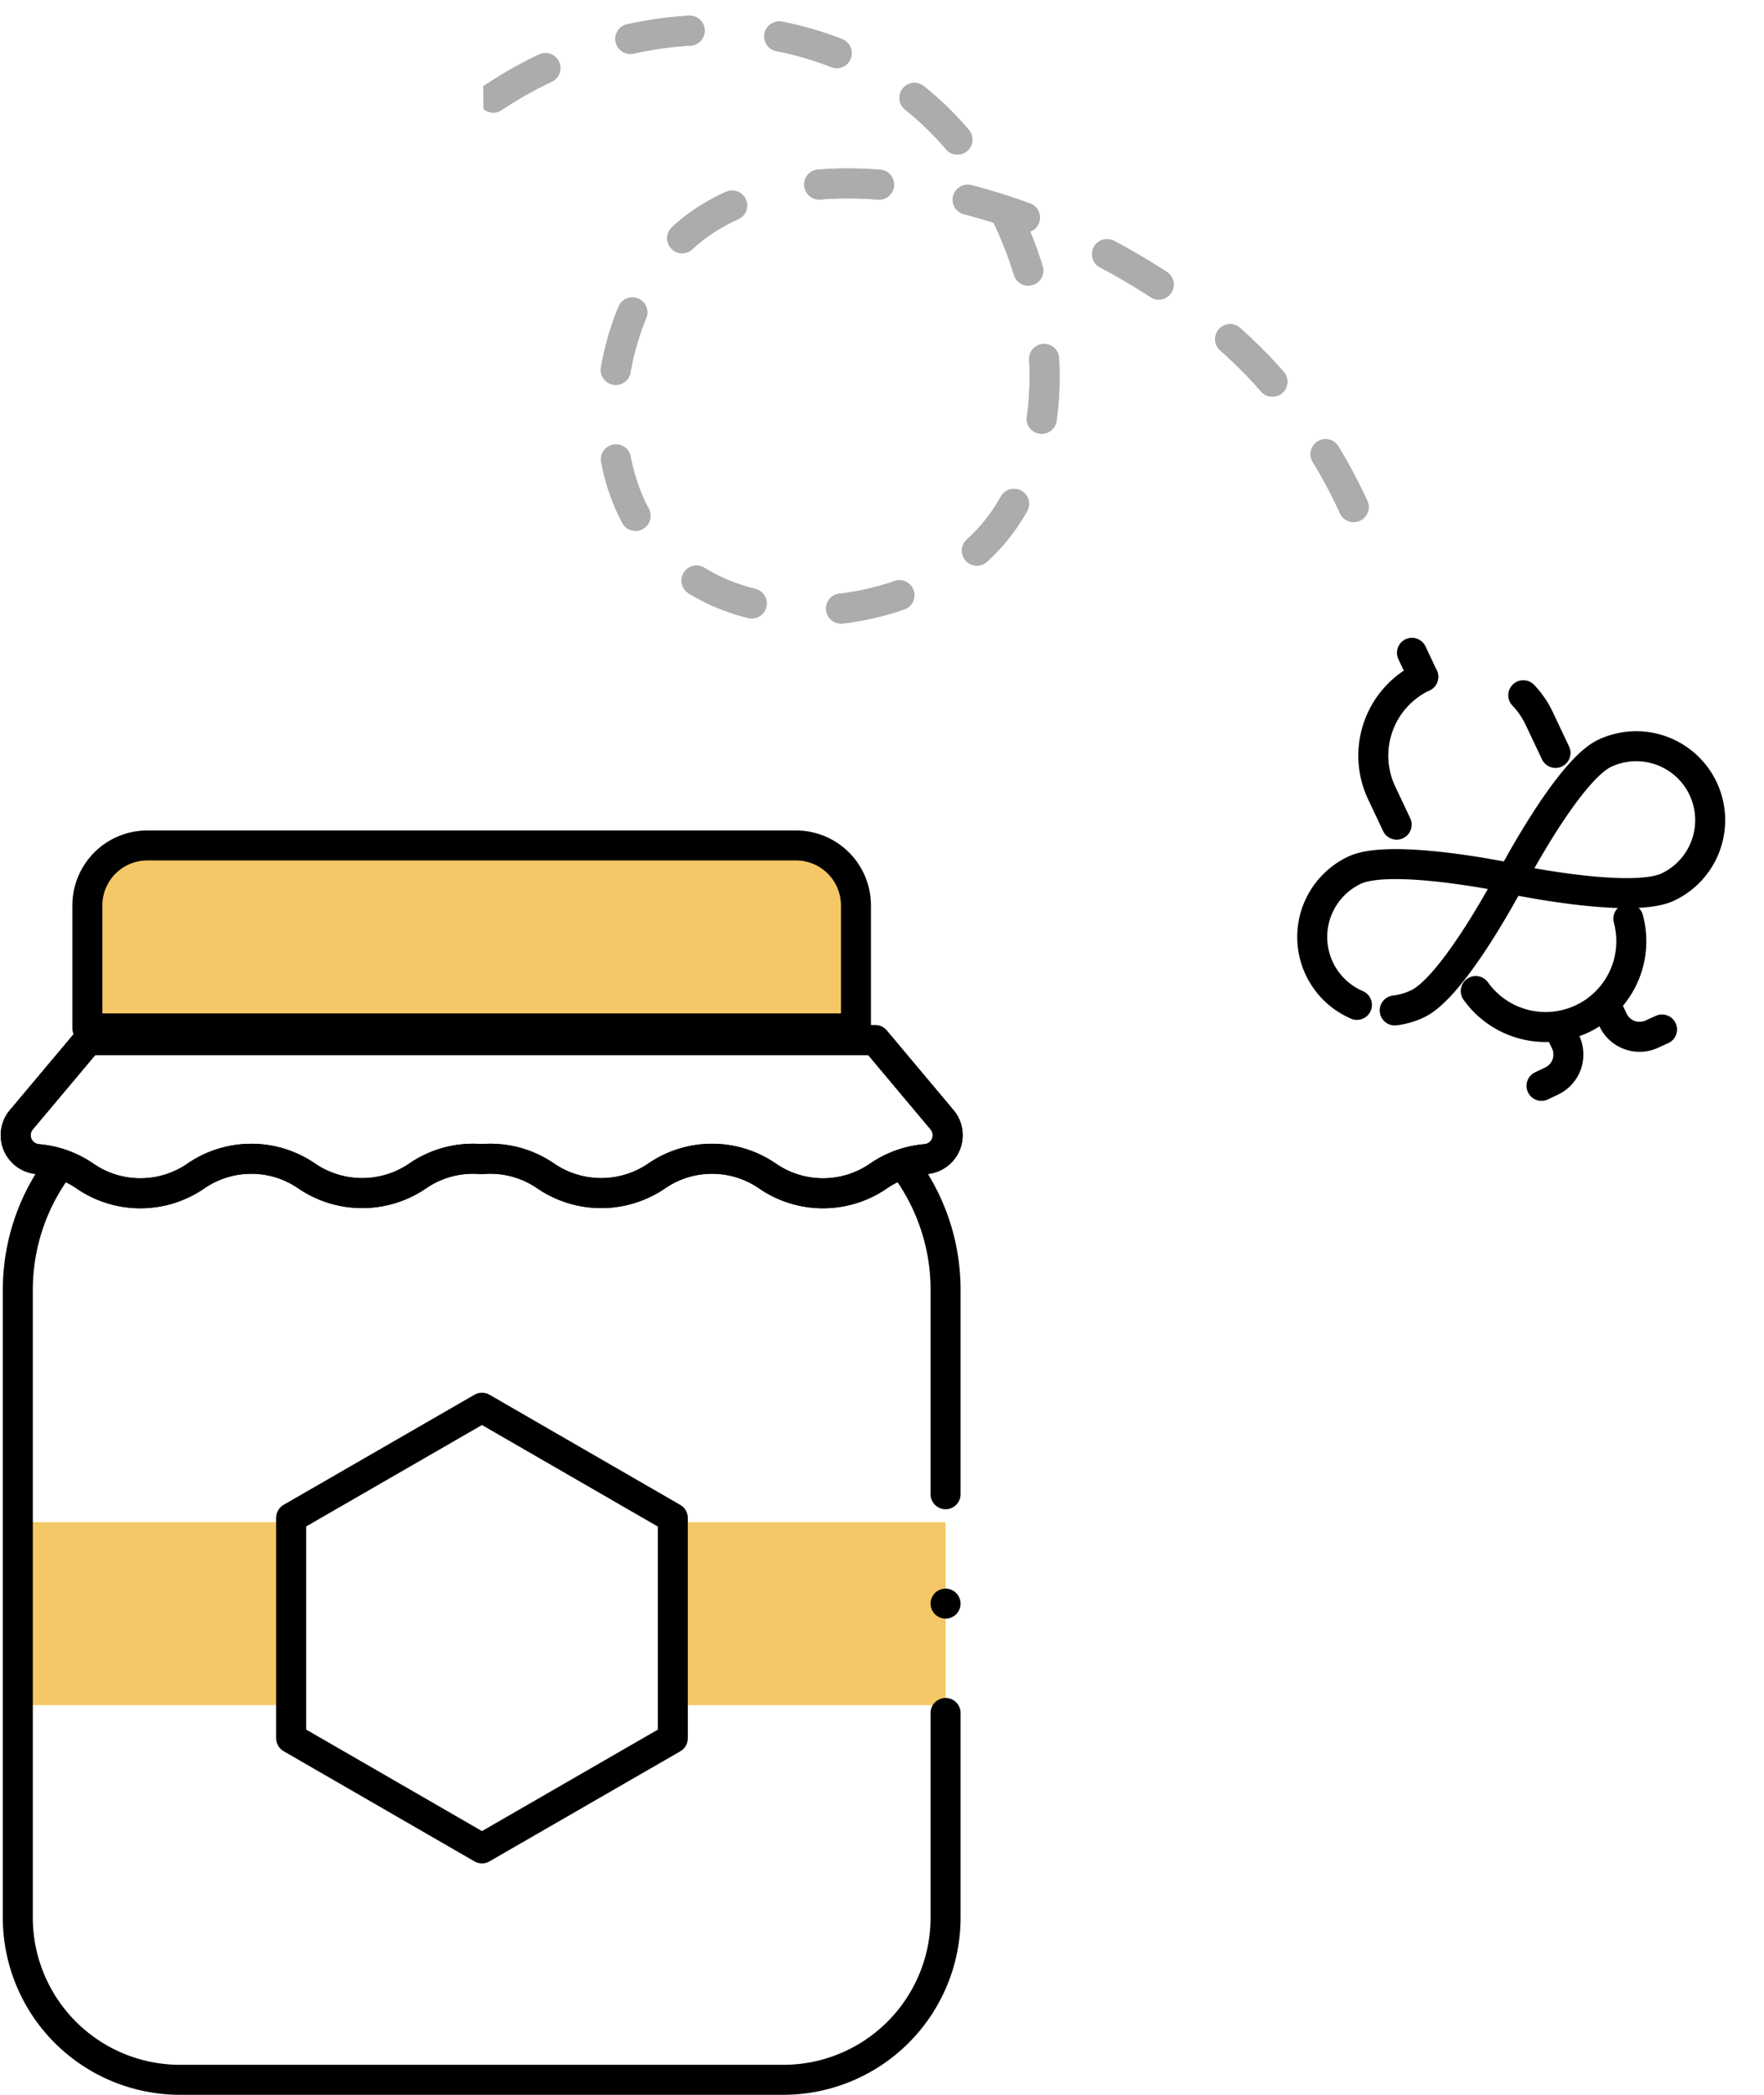 <svg xmlns="http://www.w3.org/2000/svg" xmlns:xlink="http://www.w3.org/1999/xlink" width="58.815" height="69.842" viewBox="0 0 58.815 69.842">
  <defs>
    <clipPath id="clip-path">
      <rect id="Rectangle_4252" data-name="Rectangle 4252" width="20.629" height="29.887" fill="none" stroke="#acacac" stroke-linecap="round" stroke-linejoin="round" stroke-miterlimit="10" stroke-width="1" stroke-dasharray="2 3"/>
    </clipPath>
  </defs>
  <g id="Group_17841" data-name="Group 17841" transform="translate(-453.487 -2074.951)">
    <g id="Group_17554" data-name="Group 17554" transform="translate(493.653 2103.627) rotate(-45)">
      <g id="g4397" transform="translate(5.362 0.661)">
        <path id="path4399" d="M4.112.171h0A2.908,2.908,0,0,0,.394,1.93L0,3.03" transform="translate(0 0)" fill="none" stroke="#000" stroke-linecap="round" stroke-linejoin="round" stroke-miterlimit="10" stroke-width="1"/>
      </g>
      <g id="g4401" transform="translate(10.798 3.625)">
        <path id="path4403" d="M0,2.12.426.929A2.913,2.913,0,0,0,.6,0" transform="translate(0 0)" fill="none" stroke="#000" stroke-linecap="round" stroke-linejoin="round" stroke-miterlimit="10" stroke-width="1"/>
      </g>
      <g id="g4405" transform="translate(3.265 9.478)">
        <path id="path4407" d="M5.34,1.893A2.859,2.859,0,0,1,.039,0" transform="translate(0 0)" fill="none" stroke="#000" stroke-linecap="round" stroke-linejoin="round" stroke-miterlimit="10" stroke-width="1"/>
      </g>
      <g id="g4417" transform="translate(9.474 0)">
        <path id="path4419" d="M0,.833.3,0" transform="translate(0 0)" fill="none" stroke="#000" stroke-linecap="round" stroke-linejoin="round" stroke-miterlimit="10" stroke-width="1"/>
      </g>
      <g id="g4421" transform="translate(6.782 6.813)">
        <path id="path4423" d="M0,.866S2.224,4.282,3.5,4.741A2.464,2.464,0,0,0,5.167.1C3.889-.356,0,.866,0,.866Z" transform="translate(0 0)" fill="none" stroke="#000" stroke-linecap="round" stroke-linejoin="round" stroke-miterlimit="10" stroke-width="1"/>
      </g>
      <g id="g4425" transform="translate(0 3.625)">
        <path id="path4427" d="M.176,3.378A2.464,2.464,0,0,1,3.292.145C4.57.6,6.794,4.02,6.794,4.02s-3.889,1.221-5.167.762A2.45,2.45,0,0,1,.936,4.4" transform="translate(0 0)" fill="none" stroke="#000" stroke-linecap="round" stroke-linejoin="round" stroke-miterlimit="10" stroke-width="1"/>
      </g>
      <g id="g4433" transform="translate(2.619 12.282)">
        <path id="path4435" d="M1.784,0,1.6.518a.978.978,0,0,1-1.251.588L0,.982" transform="translate(0 0)" fill="none" stroke="#000" stroke-linecap="round" stroke-linejoin="round" stroke-miterlimit="10" stroke-width="1"/>
      </g>
      <g id="g4437" transform="translate(5.8 12.876)">
        <path id="path4439" d="M.246,0,.059.518A.978.978,0,0,0,.644,1.771L.989,1.9" transform="translate(0 0)" fill="none" stroke="#000" stroke-linecap="round" stroke-linejoin="round" stroke-miterlimit="10" stroke-width="1"/>
      </g>
    </g>
    <rect id="Rectangle_4254" data-name="Rectangle 4254" width="9.194" height="6.101" transform="translate(454 2125.702)" fill="#f4c866"/>
    <rect id="Rectangle_4255" data-name="Rectangle 4255" width="9.194" height="6.101" transform="translate(475.82 2125.702)" fill="#f4c866"/>
    <g id="Group_17594" data-name="Group 17594" transform="translate(499.44 2074.951) rotate(89)" clip-path="url(#clip-path)">
      <path id="Path_14796" data-name="Path 14796" d="M2.129,28.982c-2.946-4.6-2.8-10.3.22-14,3.763-4.61,11.671-5.719,15.094-1.937,2.376,2.627,2.881,7.933-.073,10.6-2.888,2.607-7.976,1.69-10.307-.731C3.03,18.725,5.963,8.686,11.668,3.508A17.326,17.326,0,0,1,17.661,0" transform="translate(0.61 0.577)" fill="none" stroke="#acacac" stroke-linecap="round" stroke-linejoin="round" stroke-miterlimit="10" stroke-width="1" stroke-dasharray="2 3"/>
      <path id="Path_14797" data-name="Path 14797" d="M2.129,28.982c-2.946-4.6-2.8-10.3.22-14,3.763-4.61,11.671-5.719,15.094-1.937,2.376,2.627,2.881,7.933-.073,10.6-2.888,2.607-7.976,1.69-10.307-.731C3.03,18.725,5.963,8.686,11.668,3.508A17.326,17.326,0,0,1,17.661,0" transform="translate(0.61 0.577)" fill="none" stroke="#acacac" stroke-linecap="round" stroke-linejoin="round" stroke-miterlimit="10" stroke-width="1" stroke-dasharray="2 3"/>
    </g>
    <path id="path4549" d="M-478.315-281.681v6.823a5.408,5.408,0,0,1-5.408,5.408H-503.84a5.408,5.408,0,0,1-5.408-5.408v-20.935a6.883,6.883,0,0,1,1.358-4.1" transform="translate(963.329 2413.743)" fill="none" stroke="#000" stroke-linecap="round" stroke-linejoin="round" stroke-miterlimit="10" stroke-width="1"/>
    <path id="path4553" d="M0,0A6.882,6.882,0,0,1,1.34,4.08V10.9" transform="translate(483.674 2113.87)" fill="none" stroke="#000" stroke-linecap="round" stroke-linejoin="round" stroke-miterlimit="10" stroke-width="1"/>
    <path id="path4569" d="M-477.906-41.256a.8.8,0,0,1-.558,1.3,3.256,3.256,0,0,0-1.572.563h0a3.26,3.26,0,0,1-3.7,0,3.26,3.26,0,0,0-3.679-.013,3.28,3.28,0,0,1-3.716.011h0a3.257,3.257,0,0,0-2.135-.561h0a3.256,3.256,0,0,0-2.135.561h0a3.28,3.28,0,0,1-3.716-.011,3.26,3.26,0,0,0-3.678.013,3.26,3.26,0,0,1-3.7,0h0a3.256,3.256,0,0,0-1.572-.563.8.8,0,0,1-.558-1.3l2.24-2.668h26.241Z" transform="translate(962.813 2153.553)" fill="none" stroke="#000" stroke-linecap="round" stroke-linejoin="round" stroke-miterlimit="10" stroke-width="1"/>
    <path id="path4593" d="M0-36.129,6.363-39.8l6.363,3.674v7.348L6.363-25.107,0-28.781Z" transform="translate(463.194 2161.685)" fill="none" stroke="#000" stroke-linecap="round" stroke-linejoin="round" stroke-miterlimit="10" stroke-width="1"/>
    <path id="path4597" d="M0,0H0" transform="translate(485.014 2128.417)" fill="none" stroke="#000" stroke-linecap="round" stroke-linejoin="round" stroke-miterlimit="10" stroke-width="1"/>
    <path id="Rectangle_4253" data-name="Rectangle 4253" d="M2,0H23.626a2,2,0,0,1,2,2V6.1a0,0,0,0,1,0,0H0a0,0,0,0,1,0,0V2A2,2,0,0,1,2,0Z" transform="translate(456.4 2103.139)" fill="#f4c866" stroke="#000" stroke-linecap="round" stroke-linejoin="round" stroke-miterlimit="10" stroke-width="1"/>
    <path id="path4569-2" data-name="path4569" d="M-477.906-41.256a.8.8,0,0,1-.558,1.3,3.256,3.256,0,0,0-1.572.563h0a3.26,3.26,0,0,1-3.7,0,3.26,3.26,0,0,0-3.679-.013,3.28,3.28,0,0,1-3.716.011h0a3.257,3.257,0,0,0-2.135-.561h0a3.256,3.256,0,0,0-2.135.561h0a3.28,3.28,0,0,1-3.716-.011,3.26,3.26,0,0,0-3.678.013,3.26,3.26,0,0,1-3.7,0h0a3.256,3.256,0,0,0-1.572-.563.8.8,0,0,1-.558-1.3l2.24-2.668h26.241Z" transform="translate(962.813 2153.553)" fill="none" stroke="#000" stroke-linecap="round" stroke-linejoin="round" stroke-miterlimit="10" stroke-width="1"/>
  </g>
</svg>
